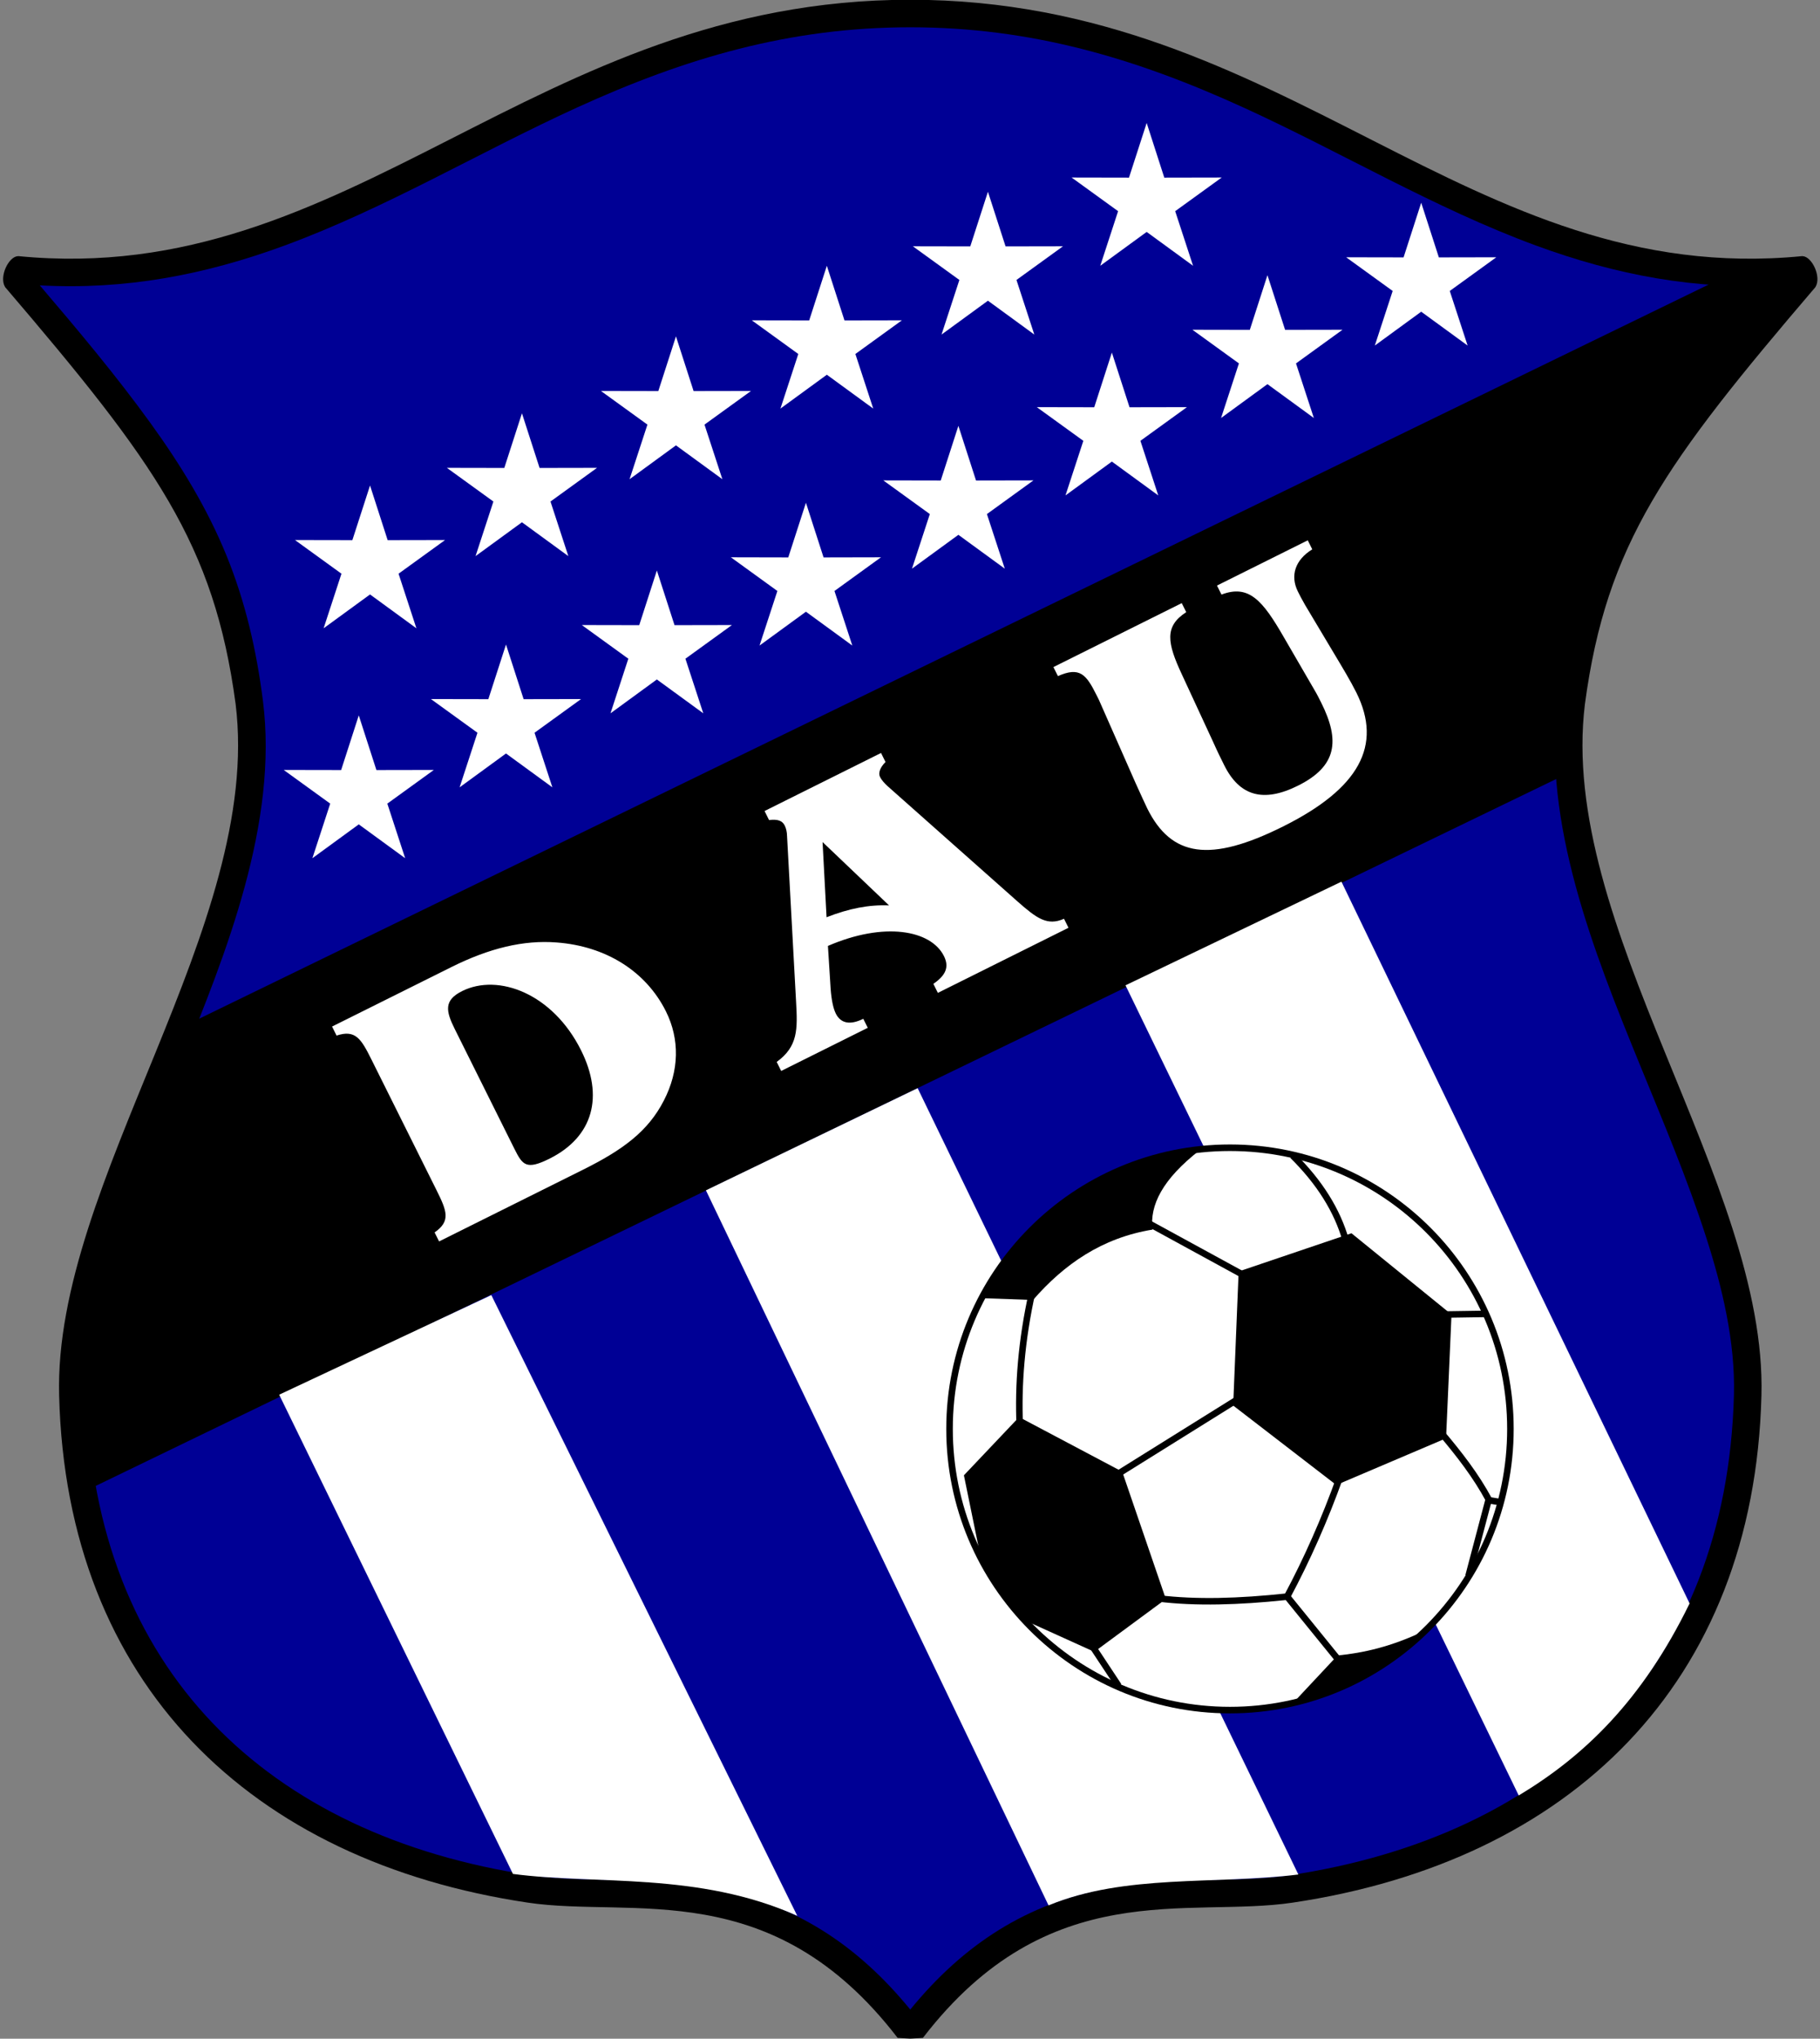 <?xml version="1.0" encoding="UTF-8"?>
<svg xmlns="http://www.w3.org/2000/svg" xmlns:xlink="http://www.w3.org/1999/xlink" width="393.9pt" height="441.1pt" viewBox="0 0 393.9 441.1" version="1.1">
<rect x="0" y="0" width="393.9" height="441.1" fill="#808080" stroke="none"/>
<defs>
<clipPath id="clip1">
  <path d="M 0 0 L 393.898 0 L 393.898 441 L 0 441 Z M 0 0 "/>
</clipPath>
<clipPath id="clip2">
  <path d="M 0 0 L 393.898 0 L 393.898 441.102 L 0 441.102 Z M 0 0 "/>
</clipPath>
</defs>
<g id="surface1">
<g clip-path="url(#clip1)" clip-rule="nonzero">
<path style=" stroke:none;fill-rule:evenodd;fill:rgb(0%,0%,0%);fill-opacity:1;" d="M 197.008 0.23 C 115.492 0.23 76.426 62.773 3.957 55.699 C 2.105 55.719 0.09 59.934 1.348 61.965 C 33.801 99.934 46.617 117.508 51.277 152.297 C 57.215 200.32 11.809 255.816 13.082 301.977 C 14.695 364.207 54.414 402.438 114.254 411.379 C 136.961 414.77 167.117 405.254 194.422 440.652 L 197.008 440.805 L 199.598 440.652 C 226.902 405.254 257.062 414.77 279.762 411.379 C 339.605 402.438 379.32 364.207 380.941 301.977 C 382.215 255.816 336.805 200.32 342.742 152.297 C 347.402 117.508 360.215 99.934 392.672 61.965 C 393.926 59.934 391.91 55.719 390.059 55.699 C 317.594 62.773 278.527 0.23 197.008 0.23 Z M 197.008 0.23 "/>
</g>
<g clip-path="url(#clip2)" clip-rule="nonzero">
<path style="fill:none;stroke-width:5.669;stroke-linecap:butt;stroke-linejoin:miter;stroke:rgb(0%,0%,0%);stroke-opacity:1;stroke-miterlimit:4;" d="M 1970.078 4408.695 C 1154.922 4408.695 764.258 3783.266 39.57 3854.008 C 21.055 3853.812 0.898 3811.664 13.477 3791.352 C 338.008 3411.664 466.172 3235.922 512.773 2888.031 C 572.148 2407.797 118.086 1852.836 130.82 1391.234 C 146.953 768.93 544.141 386.625 1142.539 297.211 C 1369.609 263.305 1671.172 358.461 1944.219 4.477 L 1970.078 2.953 L 1995.977 4.477 C 2269.023 358.461 2570.625 263.305 2797.617 297.211 C 3396.055 386.625 3793.203 768.93 3809.414 1391.234 C 3822.148 1852.836 3368.047 2407.797 3427.422 2888.031 C 3474.023 3235.922 3602.148 3411.664 3926.719 3791.352 C 3939.258 3811.664 3919.102 3853.812 3900.586 3854.008 C 3175.938 3783.266 2785.273 4408.695 1970.078 4408.695 Z M 1970.078 4408.695 " transform="matrix(0.1,0,0,-0.1,0,441.1)"/>
</g>
<path style=" stroke:none;fill-rule:evenodd;fill:rgb(0%,0%,58.397%);fill-opacity:1;" d="M 8.609 61.742 C 16.844 71.391 25.098 81.215 32.512 91.465 C 39.039 100.492 44.809 109.867 49.023 120.211 C 53.148 130.34 55.516 140.75 56.898 151.574 C 60.273 177.961 48.98 206.184 39.176 230.191 C 34.129 242.562 28.84 254.977 24.754 267.707 C 21.27 278.559 18.438 290.355 18.746 301.824 C 20.328 361.09 57.758 397.207 115.094 405.77 C 120.824 406.629 126.848 406.613 132.641 406.738 C 139.691 406.887 146.652 407.188 153.613 408.434 C 171.836 411.695 185.535 420.785 197.008 434.797 C 208.48 420.785 222.188 411.695 240.406 408.434 C 247.363 407.188 254.328 406.887 261.379 406.738 C 267.172 406.613 273.191 406.629 278.926 405.77 C 336.258 397.207 373.691 361.09 375.273 301.824 C 375.578 290.355 372.754 278.559 369.262 267.707 C 365.176 254.977 359.895 242.562 354.84 230.191 C 345.039 206.184 333.742 177.961 337.117 151.574 C 338.504 140.75 340.867 130.34 344.996 120.211 C 349.211 109.867 354.977 100.492 361.508 91.465 C 368.922 81.215 377.176 71.391 385.406 61.742 C 367.027 62.754 349.84 59.535 332.379 53.109 C 310.516 45.062 290.348 32.961 269.191 23.293 C 245.684 12.551 223.094 5.902 197.008 5.902 C 170.926 5.902 148.34 12.551 124.824 23.293 C 103.672 32.961 83.504 45.062 61.641 53.109 C 44.184 59.535 26.988 62.754 8.609 61.742 Z M 8.609 61.742 "/>
<path style="fill-rule:evenodd;fill:rgb(0%,0%,0%);fill-opacity:1;stroke-width:5.669;stroke-linecap:butt;stroke-linejoin:miter;stroke:rgb(0%,0%,0%);stroke-opacity:1;stroke-miterlimit:4;" d="M 389.023 2183.305 L 3740.391 3812.758 L 3876.914 3821.547 L 3876.914 3764.32 C 3531.367 3423.734 3366.719 3083.148 3396.914 2742.602 L 177.656 1184.906 C 102.773 1661.977 278.945 1851.547 389.023 2183.305 Z M 389.023 2183.305 " transform="matrix(0.1,0,0,-0.1,0,441.1)"/>
<path style=" stroke:none;fill-rule:evenodd;fill:rgb(100%,100%,100%);fill-opacity:1;" d="M 60.422 301.762 L 111.016 405.453 C 129.027 407.848 151.098 404.934 172.547 414.512 L 106.336 280.211 Z M 60.422 301.762 "/>
<path style=" stroke:none;fill-rule:evenodd;fill:rgb(100%,100%,100%);fill-opacity:1;" d="M 152.781 257.547 L 226.934 412.258 C 243.453 405.414 262.977 407.805 281.004 405.578 L 198.605 235.441 Z M 152.781 257.547 "/>
<path style=" stroke:none;fill-rule:evenodd;fill:rgb(100%,100%,100%);fill-opacity:1;" d="M 243.59 213.188 L 328.695 388.473 C 342.809 379.984 355.387 368 365.676 346.93 L 290.324 190.762 Z M 243.59 213.188 "/>
<path style=" stroke:none;fill-rule:evenodd;fill:rgb(0%,0%,0%);fill-opacity:1;" d="M 266.199 247.621 C 300.113 247.621 327.605 275.176 327.605 309.168 C 327.605 343.156 300.113 370.715 266.199 370.715 C 232.289 370.715 204.797 343.156 204.797 309.168 C 204.797 275.176 232.289 247.621 266.199 247.621 Z M 266.199 247.621 "/>
<path style=" stroke:none;fill-rule:evenodd;fill:rgb(100%,100%,100%);fill-opacity:1;" d="M 266.199 249.039 C 299.336 249.039 326.191 275.957 326.191 309.168 C 326.191 342.375 299.336 369.297 266.199 369.297 C 233.07 369.297 206.215 342.375 206.215 309.168 C 206.215 275.957 233.07 249.039 266.199 249.039 Z M 266.199 249.039 "/>
<path style=" stroke:none;fill-rule:evenodd;fill:rgb(0%,0%,0%);fill-opacity:1;" d="M 212.422 280.875 C 216.141 281.008 219.859 281.137 223.578 281.27 C 230.32 273.531 238.496 267.828 249.438 266.043 C 248.785 260.801 251.578 255.141 259.676 248.848 C 238.656 250.621 223.297 261.949 212.422 280.875 Z M 212.422 280.875 "/>
<path style=" stroke:none;fill-rule:evenodd;fill:rgb(0%,0%,0%);fill-opacity:1;" d="M 268.078 275.102 L 292.492 266.832 L 314.148 284.418 L 312.969 311.195 L 289.215 321.305 L 266.895 304.109 Z M 268.078 275.102 "/>
<path style=" stroke:none;fill-rule:evenodd;fill:rgb(0%,0%,0%);fill-opacity:1;" d="M 220.562 306.602 L 208.617 319.203 L 212.16 336.527 C 214.504 341.355 217.734 345.965 221.48 350.441 L 236.84 357.398 L 252.324 345.98 L 242.879 318.414 Z M 220.562 306.602 "/>
<path style=" stroke:none;fill-rule:evenodd;fill:rgb(0%,0%,0%);fill-opacity:1;" d="M 279.891 368.426 C 283.09 365.012 286.277 361.598 289.473 358.188 C 295.09 357.629 301.094 356.297 308.109 352.938 C 297.844 363.047 288.754 366.383 279.891 368.426 Z M 279.891 368.426 "/>
<path style=" stroke:none;fill-rule:evenodd;fill:rgb(0%,0%,0%);fill-opacity:1;" d="M 236.77 355.434 L 242.676 364.359 L 241.496 365.141 L 235.59 356.215 Z M 236.77 355.434 "/>
<path style=" stroke:none;fill-rule:evenodd;fill:rgb(0%,0%,0%);fill-opacity:1;" d="M 250.836 345.145 C 254.855 345.629 259.145 345.812 263.734 345.734 C 268.336 345.652 273.246 345.312 278.504 344.75 L 278.883 344.711 L 290.414 358.922 L 289.316 359.812 L 278.27 346.199 C 273.133 346.738 268.305 347.066 263.758 347.145 C 259.09 347.227 254.73 347.043 250.672 346.551 Z M 250.836 345.145 "/>
<path style=" stroke:none;fill-rule:evenodd;fill:rgb(0%,0%,0%);fill-opacity:1;" d="M 290.664 319.836 C 289.023 324.422 287.242 328.875 285.328 333.203 C 283.422 337.512 281.379 341.707 279.199 345.785 L 277.953 345.121 C 280.102 341.102 282.129 336.941 284.031 332.633 C 285.93 328.348 287.695 323.926 289.328 319.359 Z M 290.664 319.836 "/>
<path style=" stroke:none;fill-rule:evenodd;fill:rgb(0%,0%,0%);fill-opacity:1;" d="M 317.141 340.812 L 321.637 323.781 L 324.633 324.281 L 324.402 325.676 L 322.676 325.387 L 318.508 341.172 Z M 317.141 340.812 "/>
<path style=" stroke:none;fill-rule:evenodd;fill:rgb(0%,0%,0%);fill-opacity:1;" d="M 241.32 318.473 L 267.84 301.934 L 268.586 303.133 L 242.066 319.672 Z M 241.32 318.473 "/>
<path style=" stroke:none;fill-rule:evenodd;fill:rgb(0%,0%,0%);fill-opacity:1;" d="M 312.461 309.559 C 314.398 311.848 316.289 314.184 318.066 316.621 C 319.84 319.059 321.48 321.582 322.91 324.254 L 321.664 324.918 C 320.27 322.309 318.66 319.836 316.926 317.453 C 315.191 315.07 313.312 312.758 311.379 310.473 Z M 312.461 309.559 "/>
<path style=" stroke:none;fill-rule:evenodd;fill:rgb(0%,0%,0%);fill-opacity:1;" d="M 224.137 279.453 C 222.914 284.922 222.148 290 221.727 294.785 C 221.305 299.566 221.23 304.035 221.398 308.285 L 219.988 308.332 C 219.816 304.012 219.891 299.484 220.316 294.66 C 220.738 289.84 221.516 284.703 222.758 279.148 Z M 224.137 279.453 "/>
<path style=" stroke:none;fill-rule:evenodd;fill:rgb(0%,0%,0%);fill-opacity:1;" d="M 248.07 263.586 L 269.465 275.266 L 268.789 276.508 L 247.395 264.824 Z M 248.07 263.586 "/>
<path style=" stroke:none;fill-rule:evenodd;fill:rgb(0%,0%,0%);fill-opacity:1;" d="M 312.566 283.715 L 321.227 283.582 L 321.246 284.992 L 312.586 285.125 Z M 312.566 283.715 "/>
<path style=" stroke:none;fill-rule:evenodd;fill:rgb(0%,0%,0%);fill-opacity:1;" d="M 280.254 249.527 C 283.164 252.402 285.613 255.391 287.574 258.512 C 289.547 261.648 291.027 264.918 291.988 268.348 L 290.629 268.727 C 289.703 265.43 288.277 262.285 286.379 259.266 C 284.477 256.234 282.094 253.332 279.262 250.531 Z M 280.254 249.527 "/>
<path style=" stroke:none;fill-rule:evenodd;fill:rgb(100%,100%,100%);fill-opacity:1;" d="M 80.086 105.043 L 83.898 116.867 L 96.328 116.844 L 86.258 124.129 L 90.121 135.941 L 80.086 128.617 L 70.039 135.941 L 73.902 124.129 L 63.84 116.844 L 76.262 116.867 Z M 80.086 105.043 "/>
<path style=" stroke:none;fill-rule:evenodd;fill:rgb(100%,100%,100%);fill-opacity:1;" d="M 112.965 89.422 L 116.781 101.25 L 129.211 101.227 L 119.141 108.512 L 123.004 120.324 L 112.965 113 L 102.922 120.324 L 106.785 108.512 L 96.719 101.227 L 109.145 101.25 Z M 112.965 89.422 "/>
<path style=" stroke:none;fill-rule:evenodd;fill:rgb(100%,100%,100%);fill-opacity:1;" d="M 146.297 72.781 L 150.113 84.609 L 162.547 84.586 L 152.473 91.871 L 156.34 103.684 L 146.297 96.359 L 136.258 103.684 L 140.121 91.871 L 130.051 84.586 L 142.48 84.609 Z M 146.297 72.781 "/>
<path style=" stroke:none;fill-rule:evenodd;fill:rgb(100%,100%,100%);fill-opacity:1;" d="M 178.953 57.504 L 182.77 69.328 L 195.195 69.305 L 185.129 76.59 L 188.992 88.402 L 178.953 81.078 L 168.91 88.402 L 172.773 76.59 L 162.711 69.305 L 175.133 69.328 Z M 178.953 57.504 "/>
<path style=" stroke:none;fill-rule:evenodd;fill:rgb(100%,100%,100%);fill-opacity:1;" d="M 213.816 41.488 L 217.633 53.312 L 230.059 53.289 L 219.992 60.574 L 223.855 72.387 L 213.816 65.062 L 203.773 72.387 L 207.637 60.574 L 197.57 53.289 L 209.996 53.312 Z M 213.816 41.488 "/>
<path style=" stroke:none;fill-rule:evenodd;fill:rgb(100%,100%,100%);fill-opacity:1;" d="M 240.641 76.289 L 244.461 88.117 L 256.887 88.094 L 246.816 95.379 L 250.68 107.191 L 240.641 99.867 L 230.602 107.191 L 234.465 95.379 L 224.395 88.094 L 236.824 88.117 Z M 240.641 76.289 "/>
<path style=" stroke:none;fill-rule:evenodd;fill:rgb(100%,100%,100%);fill-opacity:1;" d="M 207.422 92.137 L 211.238 103.965 L 223.664 103.941 L 213.598 111.227 L 217.465 123.039 L 207.422 115.715 L 197.379 123.039 L 201.242 111.227 L 191.172 103.941 L 203.602 103.965 Z M 207.422 92.137 "/>
<path style=" stroke:none;fill-rule:evenodd;fill:rgb(100%,100%,100%);fill-opacity:1;" d="M 174.426 108.777 L 178.242 120.605 L 190.672 120.578 L 180.602 127.867 L 184.465 139.676 L 174.426 132.355 L 164.383 139.676 L 168.246 127.867 L 158.18 120.578 L 170.605 120.605 Z M 174.426 108.777 "/>
<path style=" stroke:none;fill-rule:evenodd;fill:rgb(100%,100%,100%);fill-opacity:1;" d="M 142.164 123.434 L 145.984 135.262 L 158.41 135.238 L 148.344 142.523 L 152.211 154.336 L 142.164 147.012 L 132.129 154.336 L 135.988 142.523 L 125.922 135.238 L 138.348 135.262 Z M 142.164 123.434 "/>
<path style=" stroke:none;fill-rule:evenodd;fill:rgb(100%,100%,100%);fill-opacity:1;" d="M 109.512 139.449 L 113.328 151.277 L 125.758 151.254 L 115.688 158.539 L 119.551 170.352 L 109.512 163.027 L 99.473 170.352 L 103.336 158.539 L 93.266 151.254 L 105.691 151.277 Z M 109.512 139.449 "/>
<path style=" stroke:none;fill-rule:evenodd;fill:rgb(100%,100%,100%);fill-opacity:1;" d="M 77.648 154.785 L 81.465 166.613 L 93.895 166.59 L 83.828 173.875 L 87.688 185.688 L 77.648 178.363 L 67.609 185.688 L 71.469 173.875 L 61.402 166.59 L 73.832 166.613 Z M 77.648 154.785 "/>
<path style=" stroke:none;fill-rule:evenodd;fill:rgb(100%,100%,100%);fill-opacity:1;" d="M 248.172 26.602 L 251.984 38.43 L 264.414 38.406 L 254.344 45.691 L 258.211 57.504 L 248.172 50.18 L 238.129 57.504 L 241.988 45.691 L 231.922 38.406 L 244.348 38.43 Z M 248.172 26.602 "/>
<path style=" stroke:none;fill-rule:evenodd;fill:rgb(100%,100%,100%);fill-opacity:1;" d="M 274.312 59.539 L 278.133 71.367 L 290.559 71.344 L 280.492 78.629 L 284.355 90.441 L 274.312 83.117 L 264.273 90.441 L 268.137 78.629 L 258.07 71.344 L 270.496 71.367 Z M 274.312 59.539 "/>
<path style=" stroke:none;fill-rule:evenodd;fill:rgb(100%,100%,100%);fill-opacity:1;" d="M 307.59 43.863 L 311.41 55.691 L 323.84 55.668 L 313.77 62.953 L 317.633 74.766 L 307.59 67.441 L 297.551 74.766 L 301.414 62.953 L 291.348 55.668 L 303.773 55.691 Z M 307.59 43.863 "/>
<path style=" stroke:none;fill-rule:evenodd;fill:rgb(100%,100%,100%);fill-opacity:1;" d="M 110.672 247.238 L 98.414 222.633 C 96.469 218.727 96.043 216.418 100.023 214.434 C 107.816 210.551 119.629 214.938 125.77 227.273 C 130.703 237.172 128.453 245.949 118.922 250.699 C 113.941 253.18 113.102 252.117 111.367 248.633 C 111.16 248.215 110.914 247.727 110.672 247.238 Z M 95.031 268.602 L 126.203 253.074 C 134.66 248.859 140.227 244.867 143.688 238.098 C 147.004 231.664 147.145 224.891 144.129 218.828 C 139.781 210.113 131.09 204.703 120.445 203.914 C 113.34 203.363 105.945 205.133 97.734 209.223 L 71.867 222.109 L 72.84 224.062 C 76.934 222.719 78.141 224.727 80.398 229.258 L 94.465 257.488 C 96.719 262.02 97.594 264.195 94.059 266.652 Z M 170.34 180.883 L 172.297 216.797 C 172.621 222.641 172.738 226.41 168.098 229.766 L 169.07 231.719 L 187.809 222.383 L 186.84 220.43 C 184.016 221.836 181.969 221.465 180.891 219.301 C 180.34 218.188 179.953 216.379 179.773 213.941 L 179.188 204.664 C 191.355 199.387 201.48 201.215 204.297 206.863 C 205.438 209.164 204.785 210.969 202.008 212.871 L 202.98 214.824 L 231.254 200.738 L 230.281 198.789 C 226.645 200.422 224.305 198.633 220.258 195.078 L 192.062 170.059 C 191.469 169.488 190.871 168.914 190.453 168.078 C 190.074 167.312 190.402 166.102 191.652 164.871 L 190.68 162.918 L 165.473 175.477 L 166.445 177.43 C 168.301 177.199 169.309 177.566 169.836 178.613 C 170.145 179.238 170.324 180.02 170.34 180.883 Z M 178.891 198.461 L 178.027 182.188 L 192.414 195.898 C 188.078 195.711 183.742 196.566 178.891 198.461 Z M 288.688 141.328 L 282.441 130.867 C 281.734 129.652 281.246 128.676 280.898 127.98 C 279.199 124.562 280.289 121.148 284.012 118.859 L 283.039 116.906 L 263.391 126.695 L 264.363 128.648 C 270.281 126.395 273.254 129.875 277.848 137.852 L 284.43 149.191 C 285.031 150.195 285.52 151.172 285.969 152.074 C 290.031 160.23 289.383 165.777 280.926 169.988 C 273.379 173.75 268.266 172.207 264.965 165.586 C 264.27 164.191 263.473 162.59 262.586 160.594 L 255.809 145.961 C 252.605 139.117 251.961 135.523 256.734 132.449 L 255.762 130.496 L 227.988 144.332 L 228.965 146.285 C 233.711 144.18 235.094 145.926 237.352 150.457 C 237.559 150.875 237.734 151.223 237.84 151.434 L 245.797 169.48 C 247.031 172.172 247.852 174.023 248.305 174.93 C 253.512 185.387 261.84 186.723 277.672 178.832 C 294.172 170.613 299.254 161.293 293.559 149.859 C 292.273 147.281 290.531 144.41 288.688 141.328 Z M 288.688 141.328 "/>
</g>
</svg>
